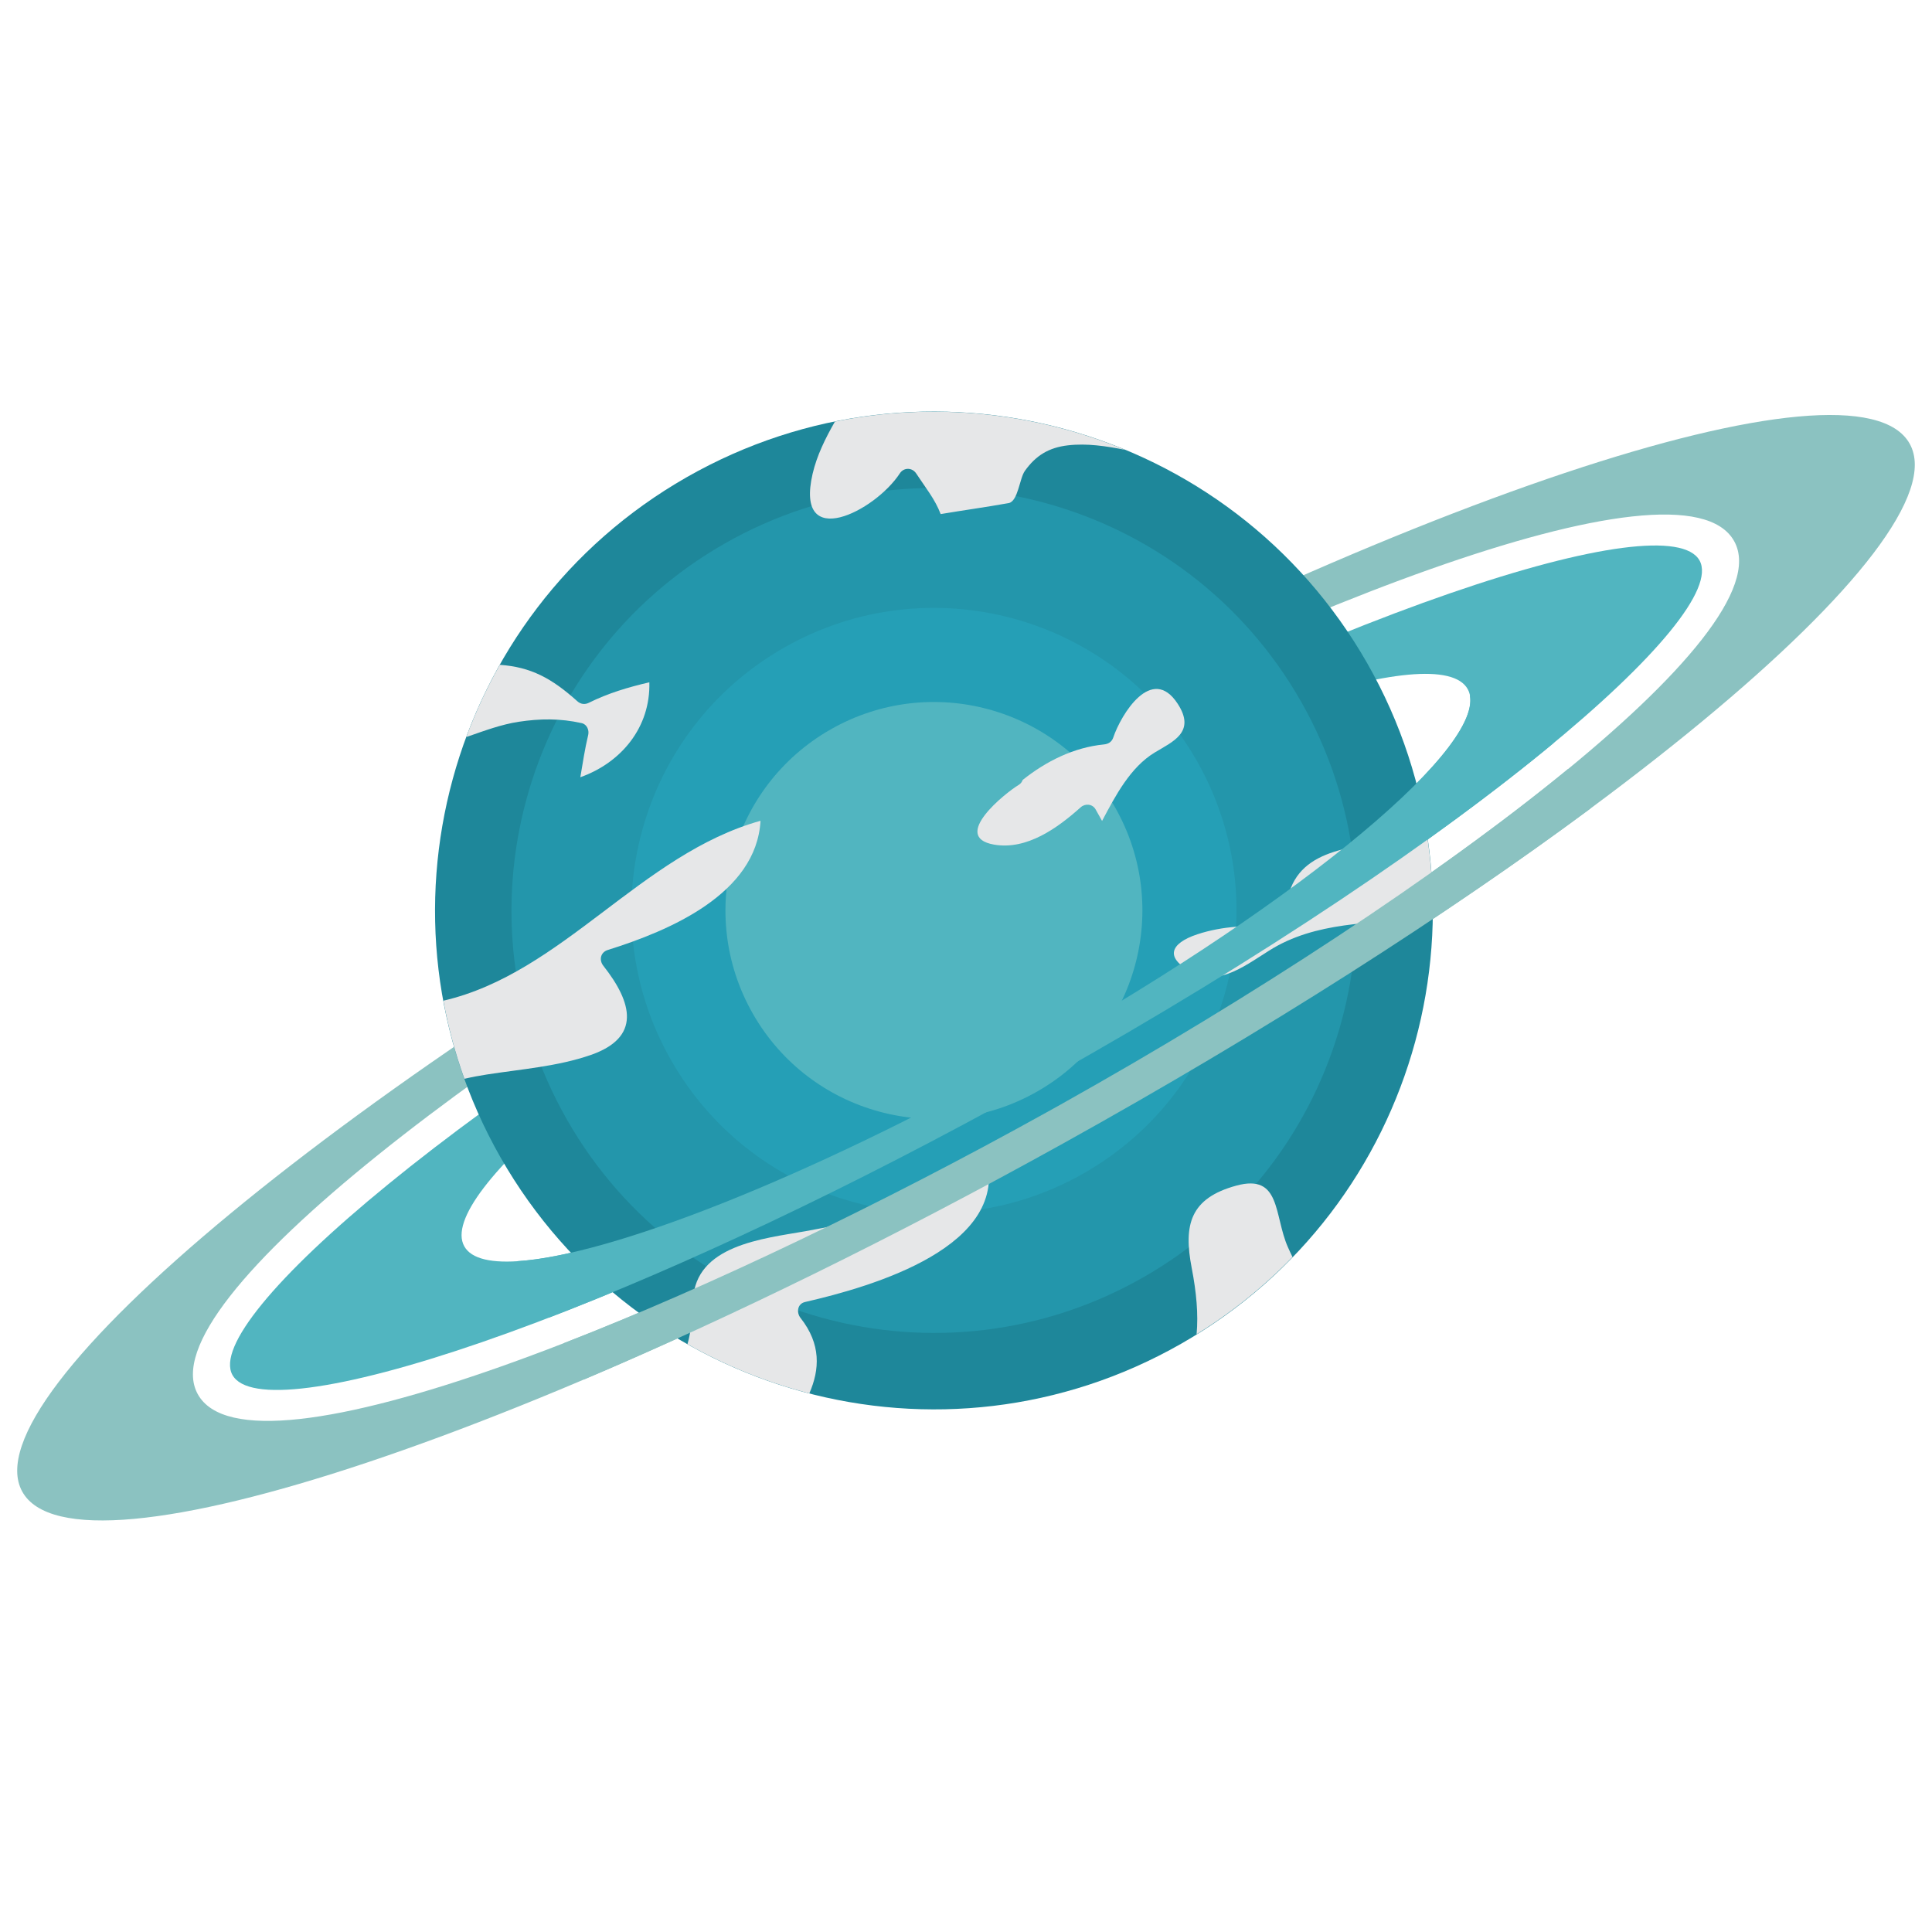 <?xml version="1.0" encoding="utf-8"?>
<!-- Generator: Adobe Illustrator 16.0.0, SVG Export Plug-In . SVG Version: 6.00 Build 0)  -->
<!DOCTYPE svg PUBLIC "-//W3C//DTD SVG 1.1//EN" "http://www.w3.org/Graphics/SVG/1.1/DTD/svg11.dtd">
<svg version="1.1" id="Calque_1" xmlns="http://www.w3.org/2000/svg" xmlns:xlink="http://www.w3.org/1999/xlink" x="0px" y="0px"
	 width="1133.86px" height="1133.86px" viewBox="0 0 1133.86 1133.86" enable-background="new 0 0 1133.86 1133.86"
	 xml:space="preserve">
<g>
	<g>
		<g>
			<path fill="#51B5C0" d="M528.284,497.808c-3.186,1.779-6.417,3.581-9.603,5.36C271.177,641.777,118.545,774.506,136.403,806.92
				c18.289,33.158,215.461-28.02,469.174-168.84c3.208-1.779,6.417-3.58,9.603-5.371
				c247.527-138.61,400.136-271.314,382.278-303.729C979.181,295.798,781.997,356.977,528.284,497.808z M597.171,622.814
				c-162.643,90.279-308.008,138.879-324.715,108.58C255.76,701.096,374.071,603.34,536.702,513.062
				c162.631-90.256,308.02-138.877,324.704-108.579C878.101,434.804,759.79,532.547,597.171,622.814z"/>
			<path fill="#8BC2C1" d="M510.077,464.73C204.186,634.523-18.345,818.383,13.047,875.375
				c31.391,57.018,304.856-34.414,610.737-204.217c305.891-169.793,528.422-353.665,497.029-410.658
				C1089.399,203.496,815.98,294.938,510.077,464.73z M623.575,647.613c-0.023,0.012-0.023,0.012-0.023,0.023
				c-3.232,1.791-6.488,3.617-9.743,5.418C395.254,774.365,146.518,873.492,116.057,818.197
				c-29.822-54.18,180.861-210.439,394.252-329.935c3.232-1.813,6.499-3.627,9.743-5.441
				c218.554-121.31,467.291-220.414,497.751-165.142C1047.638,371.858,836.966,528.095,623.575,647.613z"/>
		</g>
	</g>
	<g>
		<g>
			<g>
				<g>
					<path fill="#1E879A" d="M802.366,389.182c80.152,140.424,31.299,319.238-109.126,399.414
						c-140.425,80.152-319.216,31.299-399.369-109.125C213.73,539.07,262.55,360.255,402.974,280.091
						C543.398,199.927,722.19,248.781,802.366,389.182z"/>
				</g>
				<g>
					<path fill="#2396AB" d="M763.394,411.435c67.875,118.892,26.509,270.315-92.383,338.19
						C552.095,817.5,400.73,776.133,332.82,657.24c-67.852-118.891-26.508-270.302,92.384-338.189
						C544.131,251.176,695.519,292.543,763.394,411.435z"/>
				</g>
				<g>
					<path fill="#259FB6" d="M702.286,446.314c48.621,85.152,19.021,193.604-66.154,242.225
						c-85.153,48.609-193.604,18.975-242.203-66.178c-48.622-85.151-18.986-193.603,66.154-242.225
						C545.235,331.526,653.687,361.15,702.286,446.314z"/>
				</g>
				<g>
					<path fill="#51B5C0" d="M654.339,473.683c33.507,58.678,13.091,133.401-45.576,166.885
						c-58.667,33.508-133.402,13.092-166.886-45.576c-33.508-58.678-13.092-133.401,45.575-166.885
						C546.142,394.6,620.854,415.016,654.339,473.683z"/>
				</g>
			</g>
		</g>
		<path fill="#E6E7E8" d="M274.828,432.153c9.58-3.325,19.393-6.976,29.461-8.534c12.719-1.93,24.462-2.046,37.065,0.767
			c3.046,0.674,4.511,4.046,3.86,6.883c-1.976,8.231-3.208,16.556-4.627,24.881c24.09-8.581,41.204-29.322,40.506-55.714
			c-12.277,2.837-24.16,6.371-35.577,12.045c-2.348,1.163-4.767,0.791-6.697-0.942c-14.998-13.475-27.299-20.114-45.506-21.358
			c-7.662,13.58-14.23,27.741-19.625,42.297C274.083,432.362,274.409,432.293,274.828,432.153z"/>
		<path fill="#E6E7E8" d="M476.918,278.01c-10.708,46.157,36.623,22.114,51.156-0.163c2.395-3.697,7.348-3.511,9.673,0.093
			c5.383,8.22,10.999,14.998,14.312,23.764c13.266-2.232,26.613-4.058,39.89-6.441c5.511-0.977,6.395-14.463,9.487-18.835
			c6.511-9.162,14.126-13.766,25.347-15.068c11.301-1.291,22.473,0.488,33.507,2.627c-53.249-22.043-112.591-28.275-170.27-16.579
			C484.382,257.245,479.406,267.36,476.918,278.01z"/>
		<path fill="#E6E7E8" d="M356.748,557.509c36.054-11.277,87.14-32.844,89.593-75.804
			c-70.247,19.614-116.102,89.361-186.139,105.592c2.837,15.416,6.929,30.752,12.347,45.83c4.511-1.045,9.022-1.871,13.126-2.51
			c20.218-3.141,41.495-4.709,60.957-11.441c29.741-10.313,24.555-30.67,7.499-52.319
			C351.422,563.462,352.399,558.858,356.748,557.509z"/>
		<path fill="#E6E7E8" d="M653.361,432.828c-0.884,2.604-2.86,3.802-5.487,4.069c-17.719,1.744-33.903,9.859-47.681,20.834
			c-0.384,1.116-1.081,2.163-2.36,2.93c-7.44,4.418-40.25,30.508-14.486,35.019c19.254,3.383,37.461-9.848,50.878-21.881
			c2.674-2.395,6.952-2.035,8.79,1.255l3.777,6.744c7.895-14.94,16.639-31.531,30.893-40.158
			c10.604-6.418,24.369-11.94,13.463-28.648C675.917,389.67,657.872,419.399,653.361,432.828z"/>
		<path fill="#E6E7E8" d="M511.402,713.42c-12.743,4.092-25.578,6.836-38.728,9.162c-24.939,4.383-64.585,8.242-65.934,40.482
			c-0.418,9.998-1.186,18.602-3.279,25.787c22.532,12.789,46.599,22.475,71.526,28.904c6.116-14.045,6.976-28.857-5.162-44.273
			c-2.511-3.186-1.883-8.303,2.627-9.348c39.553-9.092,121.636-32.648,106.034-86.385c-9.546,7.465-18.975,14.184-25.904,24.393
			c0.837,3.068-1.395,5.65-4.092,6.627c-0.814,0.291-1.604,0.58-2.383,0.871c-4.337,1.547-7.441-3.127-6.639-6.895
			C533.051,701.234,515.75,712.025,511.402,713.42z"/>
		<path fill="#E6E7E8" d="M754.604,538.698c0,2.883-2.662,5.755-5.674,5.488c-15.463-1.407-31.368-0.767-46.227,4.139
			c-15.975,5.278-20.021,14.092-1.559,22.939c16.929,8.08,34.857-8.917,48.925-16.428c28.171-15.044,60.202-12.463,90.756-16.975
			c0.21-16.161-0.931-32.391-3.441-48.552c-7.208,1.954-14.696,3.349-22.404,4.465C785.194,498.099,754.698,501.028,754.604,538.698
			z"/>
		<path fill="#E6E7E8" d="M725.515,695.84c-27.066,7.395-31.019,22.975-26.124,48.297c2.755,14.23,3.953,27.16,2.872,38.902
			c21.02-12.998,39.809-28.252,56.295-45.297c-0.906-1.906-1.837-3.813-2.697-5.777C747.582,713.303,751.907,688.609,725.515,695.84
			z"/>
	</g>
	<g>
		<g>
			<path fill="#51B5C0" d="M862.661,408.366c6.068,34.077-109.185,127.705-265.49,214.449
				c-124.81,69.26-239.354,113.951-293.486,117.334l18.556,33.125c78.002-29.951,175.536-75.352,283.337-135.193
				c3.208-1.779,6.417-3.58,9.603-5.371c127.589-71.433,229.855-141.284,296.638-196.649l-23.532-42.029L862.661,408.366z"/>
			<path fill="#8BC2C1" d="M920.327,451.255c-76.036,62.422-185.977,134.321-296.752,196.358l-0.023,0.023
				c-3.232,1.791-6.488,3.617-9.743,5.418c-95.512,53.018-196.813,101.801-283.127,135.309l11.929,21.277
				c85.454-36.252,181.605-83.211,281.174-138.482c119.24-66.178,225.785-134.506,309.588-196.615L920.327,451.255z"/>
		</g>
	</g>
</g>
</svg>
